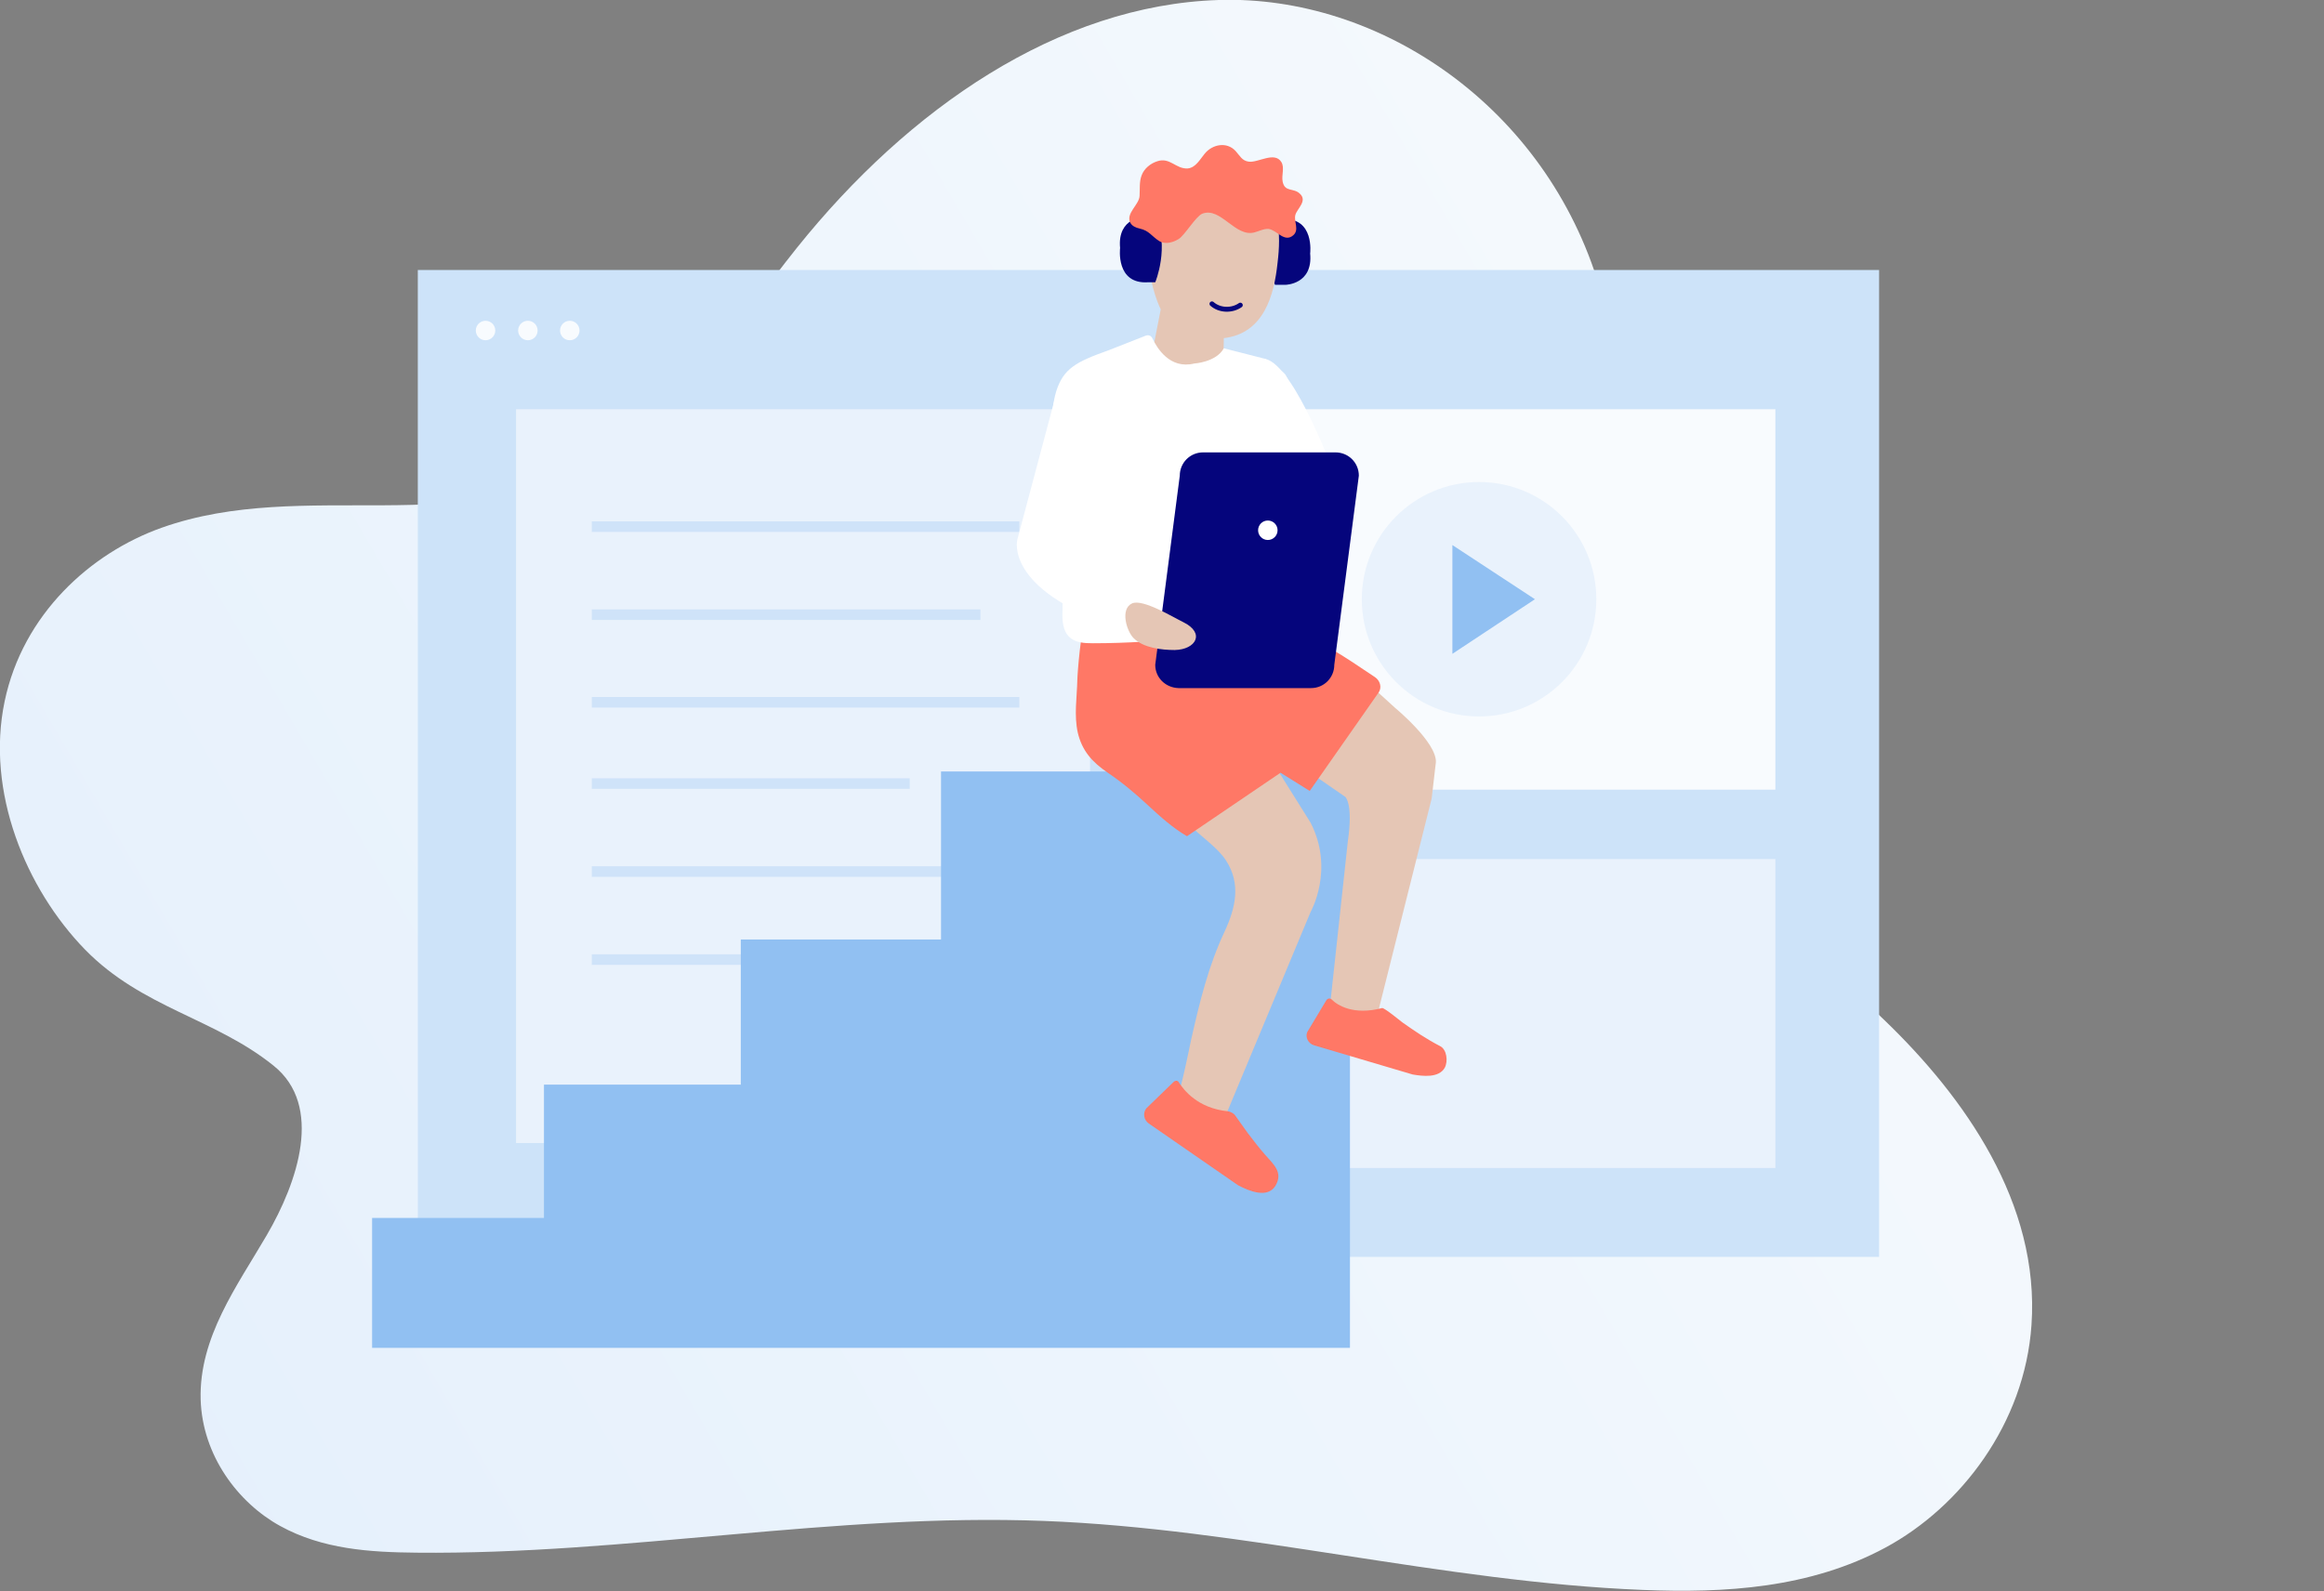 <?xml version="1.0" encoding="utf-8"?>
<!-- Generator: Adobe Illustrator 26.2.1, SVG Export Plug-In . SVG Version: 6.00 Build 0)  -->
<svg version="1.1" id="Ebene_1" xmlns="http://www.w3.org/2000/svg" xmlns:xlink="http://www.w3.org/1999/xlink" x="0px" y="0px"
	 viewBox="0 0 549 376" enable-background="new 0 0 549 376" xml:space="preserve">
<rect x="0" y="0" width="549" height="376" fill="#808080" stroke="none"/>
<g id="Ebene_2_00000136405904332604494380000001974819219577396134_">
</g>
<g id="Ebene_1_00000039842000689501072060000007291522508337844888_">
</g>
<g id="Ebene_3">
	
		<linearGradient id="SVGID_1_" gradientUnits="userSpaceOnUse" x1="-95.649" y1="-64.733" x2="591.797" y2="337.394" gradientTransform="matrix(1 0 0 -1 0 377.276)">
		<stop  offset="0.196" style="stop-color:#E5F0FC"/>
		<stop  offset="1" style="stop-color:#FBFDFE"/>
	</linearGradient>
	<path fill="url(#SVGID_1_)" d="M20.1,224.4c-14-14.4-23.5-37.3-19-58.7c4.3-20.5,20.2-35,37.1-41s34.8-5.2,52.4-5.3
		s35.8-1.1,51.5-10.4c18.8-11.1,31.7-32.4,46.2-50.5C214.6,25.7,250,1.2,287.9,0s77.3,25.1,90,68c10.7,36.3,1.9,78.7,16.2,113.1
		c10.8,25.8,32.4,41.9,51.1,60c18.8,18.1,36.7,43.2,34.7,72c-1.6,23.3-16.7,43-34.5,52.6s-37.9,10.8-57.4,10
		c-47.3-1.9-94.1-14.5-141.4-16.3c-49.4-1.9-98.7,8-148.2,7.5c-11-0.1-22.2-0.8-32.2-6.3s-18.4-16.7-18.8-29.9
		C47,316,56,303.9,63,291.9c7.3-12.5,13.5-30.6,1.6-40.1C50.7,240.6,33.6,238.2,20.1,224.4z"/>
	<g>
		<g>
			<rect x="98.7" y="63.8" fill="#CDE3F9" width="345.2" height="233.2"/>
		</g>
		<g>
			<rect x="272.5" y="203" fill="#E9F2FC" width="146.9" height="73"/>
		</g>
		<g>
			<g>
				<rect x="121.9" y="96.7" fill="#E9F2FC" width="135.6" height="173.4"/>
			</g>
			<g>
				<g>
					<rect x="139.8" y="123.2" fill="#CFE3F9" width="101" height="2.5"/>
				</g>
				<g>
					<rect x="139.8" y="144" fill="#CFE3F9" width="91.8" height="2.5"/>
				</g>
				<g>
					<rect x="139.8" y="164.7" fill="#CFE3F9" width="101" height="2.5"/>
				</g>
				<g>
					<rect x="139.8" y="183.9" fill="#CFE3F9" width="75.1" height="2.5"/>
				</g>
				<g>
					<rect x="139.8" y="204.7" fill="#CFE3F9" width="101" height="2.5"/>
				</g>
				<g>
					<rect x="139.8" y="225.5" fill="#CFE3F9" width="89.2" height="2.5"/>
				</g>
			</g>
		</g>
		<g>
			<g>
				<circle fill="#F8FBFE" cx="114.7" cy="78.1" r="2.3"/>
			</g>
			<g>
				<circle fill="#F8FBFE" cx="124.7" cy="78.1" r="2.3"/>
			</g>
			<g>
				<circle fill="#F8FBFE" cx="134.6" cy="78.1" r="2.3"/>
			</g>
		</g>
		<g>
			<g>
				<g>
					<rect x="279.3" y="96.7" fill="#F8FBFE" width="140.1" height="89.9"/>
				</g>
			</g>
			<g>
				<g>
					<circle fill="#E9F2FC" cx="349.4" cy="141.6" r="27.7"/>
				</g>
				<g>
					<polygon fill="#91C0F2" points="343.1,128.8 343.1,154.5 362.6,141.6 					"/>
				</g>
			</g>
		</g>
	</g>
	<polygon fill="#91C0F2" points="87.9,318.5 87.9,287.8 128.5,287.8 128.5,256.3 175,256.3 175,222 222.3,222 222.3,182.3 
		318.9,182.3 318.9,318.5 	"/>
	<g>
		<g>
			<path fill="#05057C" d="M301.2,67.3h2.5c0,0,6.5-0.1,5.8-7.4c0,0,1.1-8.6-6.6-8.1h-1.7C301.2,51.7,297.6,60.3,301.2,67.3z"/>
		</g>
		<g>
			<path fill="#E5C6B5" d="M271.8,85.4l2.4-12.3c0,0-10.5-20.7,9.6-31.2c0,0,14.1-5.7,17.8,9.8c0.8,3.3,0.6,7.1,0.2,10.4
				c-0.8,7.6-3.2,16.7-12.7,17.8l-0.1,7.6L271.8,85.4z"/>
		</g>
		<path fill="none" stroke="#05057C" stroke-width="1.155" stroke-linecap="round" stroke-miterlimit="10" d="M286.3,71.8
			c1.8,1.6,4.7,1.7,6.7,0.3"/>
		<g>
			<path fill="#05057C" d="M272.9,51.2h-2.5c0,0-6.5,0.1-5.8,7.4c0,0-1.1,8.6,6.6,8.1h1.7C272.9,66.8,276.4,58.2,272.9,51.2z"/>
		</g>
		<path fill="#FF7866" d="M280.6,39.8c1.9-0.2,2.9-2.2,4-3.5c1.8-2.2,5.2-2.9,7.3-0.6c1,1.1,1.5,2.3,3.1,2.5
			c2.2,0.3,6.1-2.5,7.7,0.1c0.8,1.3,0,3.1,0.3,4.6c0.5,2.6,2.6,1.4,4.1,2.9c1.8,1.7-0.7,3.5-1.1,5c-0.4,1.6,1,3.5-0.5,4.8
			c-2.1,1.8-3.8-1.2-5.8-1.5c-1.1-0.1-2.2,0.5-3.3,0.8c-4.6,1.3-8-6.1-12.4-4.4c-1.5,0.6-4.2,5.2-5.6,6c-1.3,0.8-3.1,1.3-4.5,0.5
			c-1.9-1.2-2.4-2.5-4.7-3c-0.9-0.2-1.8-0.6-2.2-1.4c-1.1-2.2,2.1-4.2,2.2-6.3c0.1-1.6-0.1-3.4,0.5-4.9c0.6-1.6,2.1-2.8,3.7-3.3
			C276.4,37.1,277.8,40,280.6,39.8z"/>
	</g>
	<g>
		<g>
			<path fill="#E5C6B5" d="M268,182.2c4.6,4.5,9.2,9,13.8,13.5c2.4,2.3,6,4.8,7.8,7.6c3.6,5.5,2.3,11.2-0.3,16.8
				c-3.9,8.3-5.9,16.7-7.9,25.5c-0.3,1.3-3.3,16.7-4.5,16.6l12.6,1.5l20.1-48.2c0,0,5.7-10,0-21.1L288,159.9L268,182.2z"/>
			<path fill="#E5C6B5" d="M338.2,188.7l-12.9,51.4l-11.1-2.5l4.2-38.8c1.3-8.9-0.6-10.5-0.6-10.5l-22.9-15.8l23.6-15.3l11.1,10.1
				c0,0,9.8,8.1,9.6,12.8L338.2,188.7z"/>
			<g>
				<path fill="#FF7866" d="M302.5,146.8c12.3,6.6,12.8,6.8,22.3,13.2c1.2,0.8,1.7,2.4,0.9,3.6l-16.3,23.3l-6.9-4.3l-22.1,15
					c-3.4-2-6.3-4.6-9.2-7.3c-3-2.8-6.1-5.4-9.5-7.7c-3.7-2.5-6.1-5.2-7.1-9.5c-0.9-4.1-0.2-8.2-0.1-12.4c0-1.3,0.9-13,1.9-12.9
					c17,0.6,29.2,1.2,46.3-2.3L302.5,146.8z"/>
			</g>
			<path fill="#FFFFFF" d="M298.9,84.8c2.2,1.6,4.4,3.1,4.8,3.8c3.5,6.1,1.7,18.4,1.7,26.2c0,2.9,0.4,32.1,0.6,33.8
				c-16.1,1.1-31.6,3.4-47.8,3.4c-2,0-4.2-0.1-5.6-1.5c-1.6-1.5-1.7-4.1-1.6-6.3c0.3-13.2-2.6-22.3-2.3-35.5
				c0.1-5.6-0.8-10.8,0.8-16.2c1.7-5.4,4.7-7,12.3-9.7l8.9-3.5c0.6-0.2,1.2,0,1.5,0.6c1.1,2.3,4.1,7.4,9.9,6c0,0,5.2-0.3,7-3.6
				L298.9,84.8z"/>
			<path fill="#FF7866" d="M326.5,238.2c0.5-0.1,4.4,3.1,4.8,3.4c2.8,2,5.8,4,8.9,5.6c1.6,0.8,1.9,3.6,1.1,5.1
				c-1.4,2.5-5.3,2-7.6,1.6l-23.3-6.9c-1.3-0.4-2.1-1.8-1.6-3.1l4.5-7.5c0.3-0.5,0.9-0.6,1.3-0.2C315.9,237.5,319.7,240,326.5,238.2
				z"/>
			<path fill="#FF7866" d="M290.1,262.6c0.6,0.1,1.4,0.5,1.7,1c1,1.4,2,2.8,3,4.2c1.3,1.7,2.6,3.4,4,5c2,2.3,4.4,4.2,2.5,7.4
				c-1.9,3.1-6.3,1.2-8.8-0.1l-21.1-14.6c-1.2-0.8-1.5-2.5-0.6-3.6l6.5-6.3c0.4-0.3,1-0.3,1.2,0.2
				C279.6,257.5,282.9,261.9,290.1,262.6z"/>
			<path fill="#FFFFFF" d="M249.6,92.7l-9.3,34.9c0,0-3,11.6,23,20.4l8.7-32.4L249.6,92.7z"/>
			<path fill="#FFFFFF" d="M298.9,84.8l-0.5,28.4l18.8,12.6l-5,19.7v-7.8l3.5-24.5C315.6,113.2,306,86.4,298.9,84.8z"/>
		</g>
		<g>
			<path fill="#05057C" d="M272.9,157.1l5.8-44.7c0-3,2.4-5.5,5.5-5.5h31.3c3,0,5.5,2.4,5.5,5.5l-5.8,44.7c0,3-2.4,5.5-5.5,5.5
				h-31.3C275.3,162.5,272.9,160.1,272.9,157.1z"/>
			<circle fill="#FFFFFF" cx="299.5" cy="125.3" r="2.3"/>
		</g>
		<path fill="#E5C6B5" d="M279.5,147c-2.3-1.1-9.6-5.6-12.1-4.4c-2.8,1.3-1.3,6.5,0.4,8.2c2.3,2.3,6.6,2.8,9.7,2.8
			C282.5,153.5,284.8,149.6,279.5,147z"/>
	</g>
</g>
</svg>
